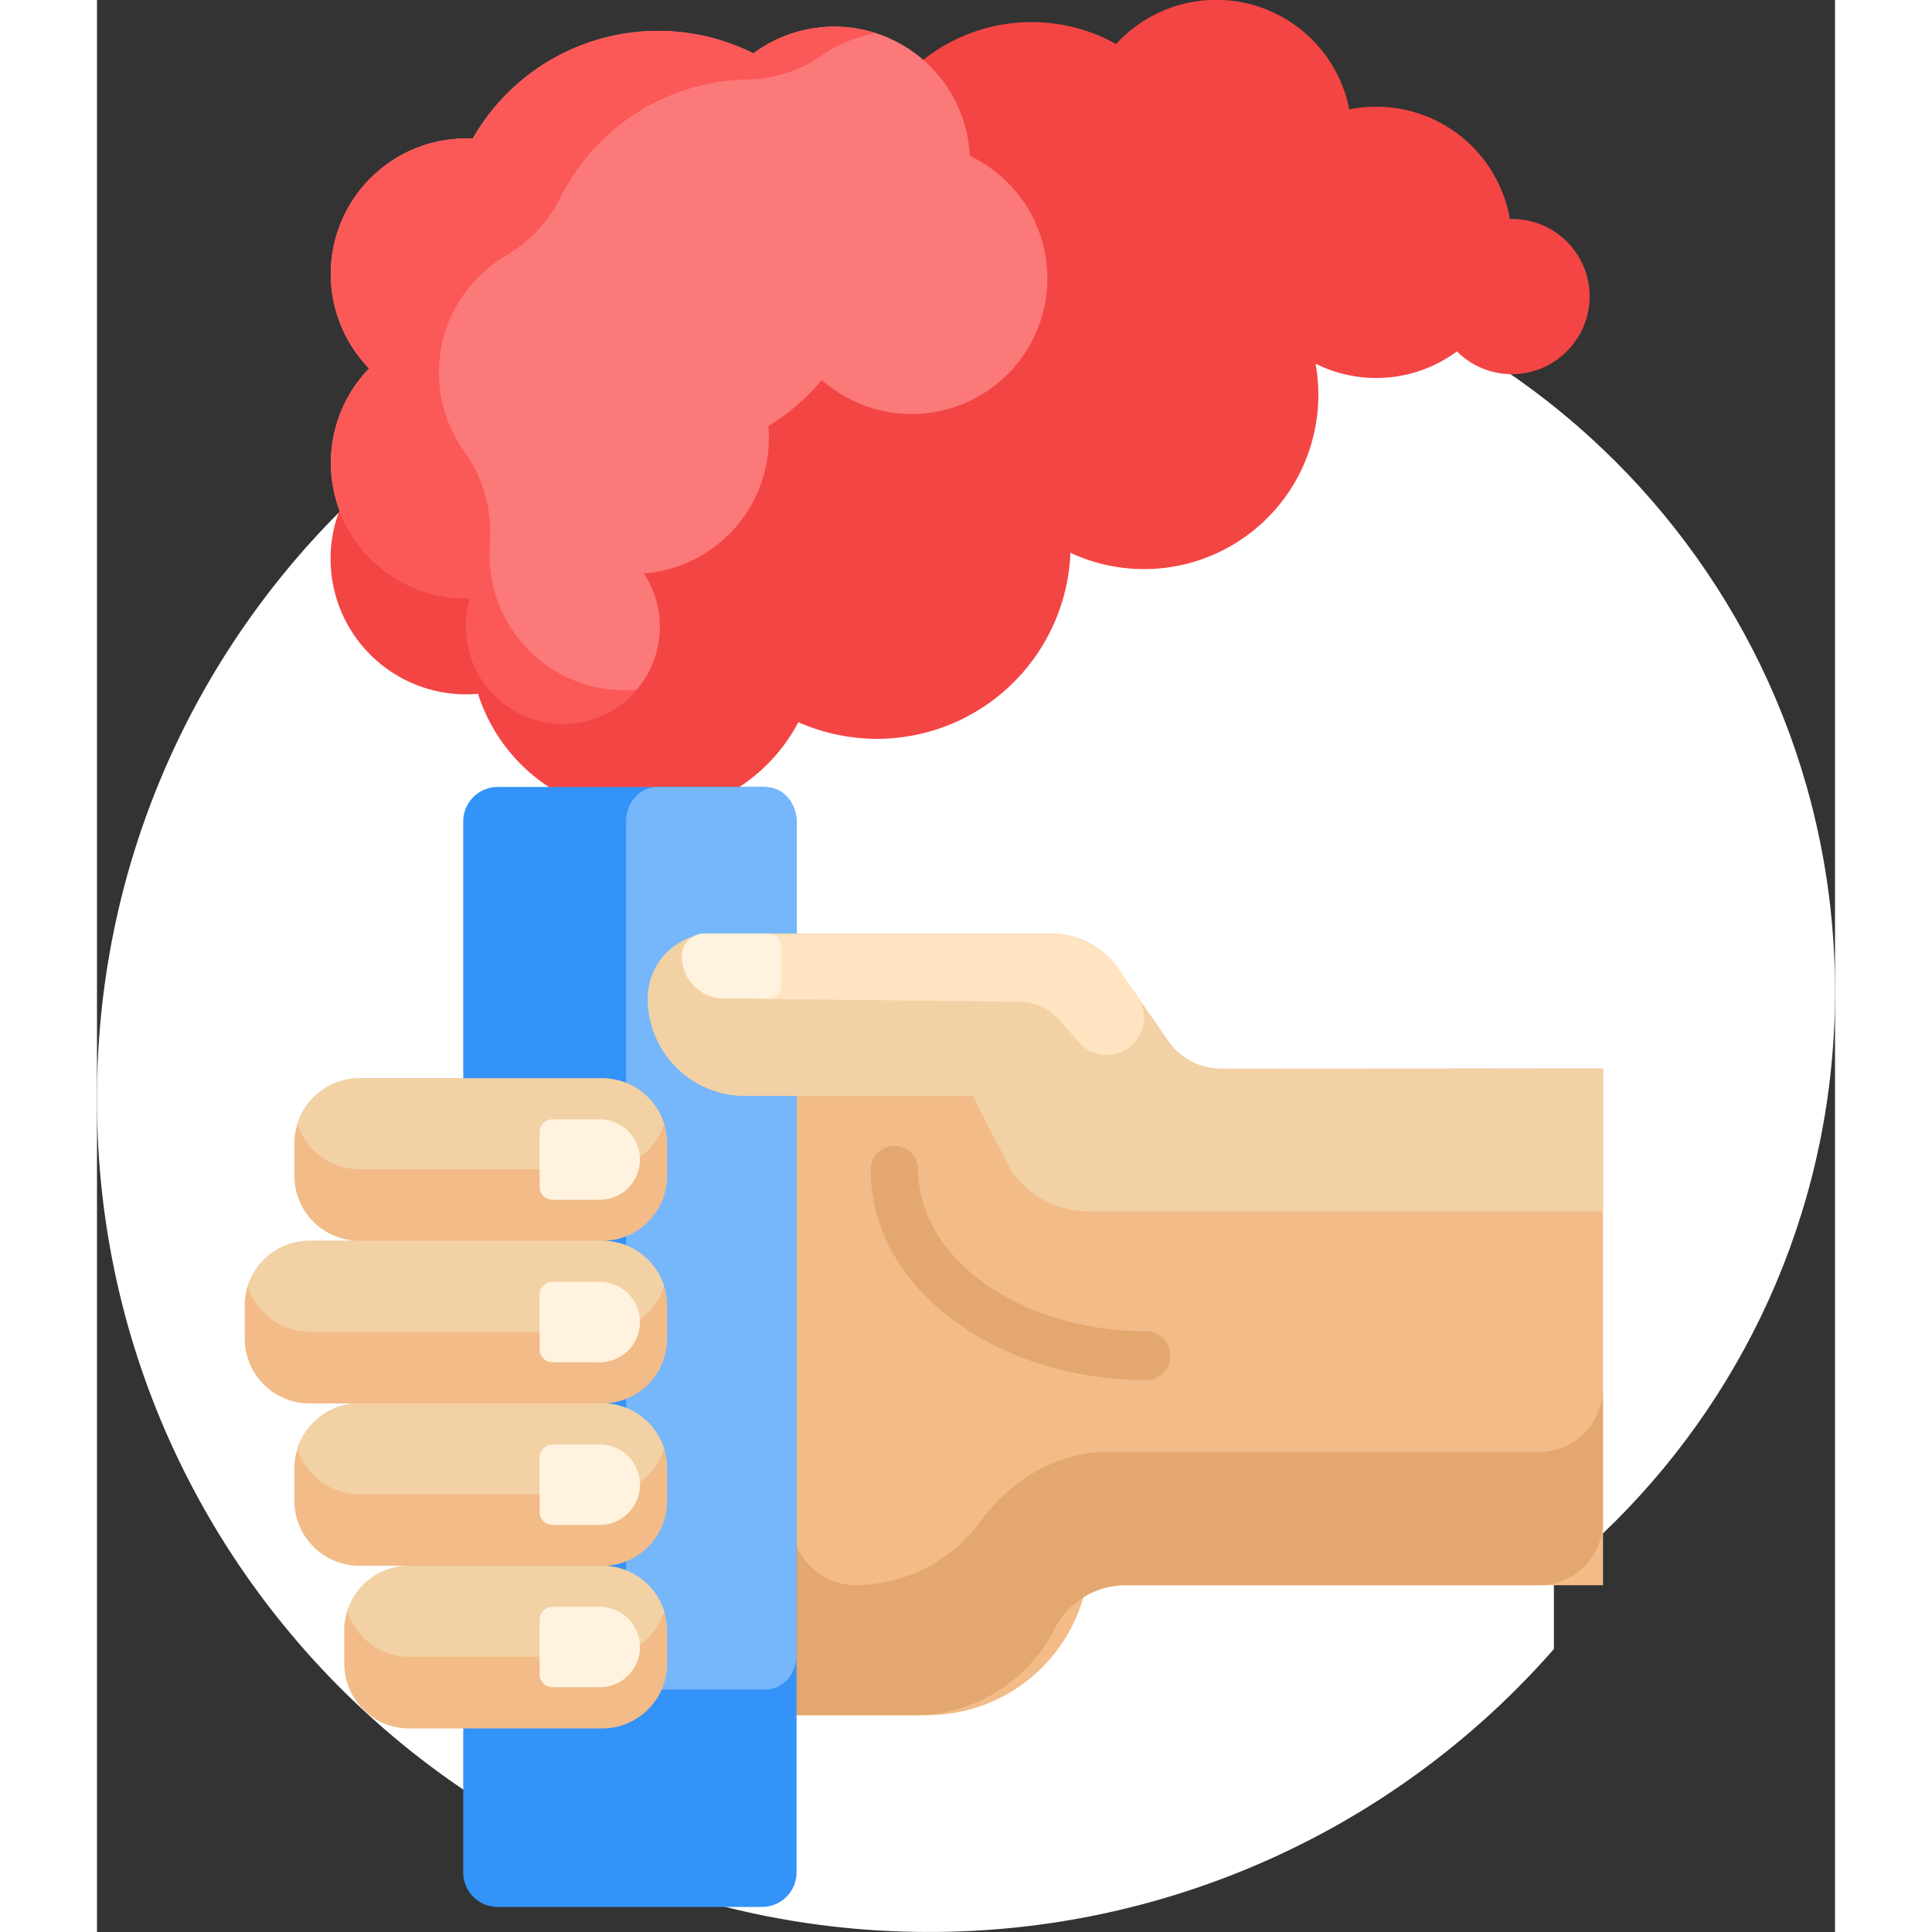 <svg id="Capa_1" width="75" height="75" data-name="Capa 1" xmlns="http://www.w3.org/2000/svg" viewBox="0 0 448.74 498.82"><rect x="0" y="0" width="448.74" height="498.82" fill="#333333" stroke="none"/><defs><style>.cls-1{fill:#fff;}.cls-2{fill:#f44545;}.cls-3{fill:#fc7979;}.cls-4{fill:#fb5858;}.cls-5{fill:#f2bb88;}.cls-6{fill:#e3a76f;}.cls-7{fill:#3493f8;}.cls-8{fill:#76b6fa;}.cls-9{fill:#f2d1a5;}.cls-10{fill:#ffe4c2;}.cls-11{fill:#fff2de;}</style></defs><path class="cls-1" d="M417.38,258.67a76.54,76.54,0,0,0-51.84,72.44V426.4h0a214.22,214.22,0,0,1-161.38,73.05c-118.46,0-214.53-95.91-214.78-214.31-.53-118.35,95-214.72,213.33-215.24h.84C313.64,69.59,404.52,152.11,417.38,258.67Z" transform="translate(10.62 -0.64)"/><path class="cls-1" d="M438.12,256.59C438.12,363.41,351.53,450,244.71,450S51.3,363.41,51.3,256.59,137.89,63.18,244.71,63.18,438.12,149.77,438.12,256.59Z" transform="translate(10.62 -0.64)"/><path class="cls-2" d="M371.59,87.94A20,20,0,0,1,344,94.16a19.66,19.66,0,0,1-3.49-2.8A35,35,0,0,1,304,94.53a45,45,0,0,1-63.29,48.83,50,50,0,0,1-70.24,43.74,45,45,0,0,1-82.71-7.32,35,35,0,1,1,25.45-55.15,45.18,45.18,0,0,1,31-1.43A49.84,49.84,0,0,1,155.44,106a50.41,50.41,0,0,1,8.21-6.65,45.2,45.2,0,0,1,36.44-81A45,45,0,0,1,252.52,12a35,35,0,0,1,60.19,16.89A35,35,0,0,1,354,56.27c.06.31.12.61.17.92a20,20,0,0,1,17.45,30.75Z" transform="translate(10.62 -0.64)"/><path class="cls-3" d="M224.46,97.28a35,35,0,0,1-47.93,1.47c-1.08,1.29-2.21,2.53-3.42,3.74a55.5,55.5,0,0,1-10.4,8.17,35,35,0,0,1-31.76,38l-.42,0a25,25,0,1,1-44.72,6.45A35,35,0,0,1,59.63,95.77,35,35,0,0,1,86.39,36.42a55.08,55.08,0,0,1,72.47-22,35,35,0,0,1,55.85,26.46,35,35,0,0,1,9.79,56.4Z" transform="translate(10.62 -0.64)"/><path class="cls-4" d="M190.46,9.22a35,35,0,0,0-14,5.76,34.17,34.17,0,0,1-18.93,6.17,55,55,0,0,0-47.11,27.92c-.51.9-1,1.81-1.44,2.72a36.54,36.54,0,0,1-14.26,15,35,35,0,0,0-12.1,48c.5.84,1,1.66,1.61,2.45A35.93,35.93,0,0,1,90.83,141a35,35,0,0,0,37.88,37.74c-.42.49-.87,1-1.33,1.44a25,25,0,0,1-41.57-25.06A35,35,0,0,1,59.63,95.77,35,35,0,0,1,86.39,36.42a55.08,55.08,0,0,1,72.47-22A35.07,35.07,0,0,1,190.46,9.22Z" transform="translate(10.62 -0.64)"/><path class="cls-5" d="M378.22,276.53v133.4H244.82a42,42,0,0,1-41.11,33.56H111.42a16.78,16.78,0,0,1-16.78-16.78v-151H211.3l-9.37-12.8,26.61-18.24c3.17-2.17,20.93,1,23.85,5.22l13.5,19.51a16.61,16.61,0,0,0,13.68,7.19Z" transform="translate(10.62 -0.64)"/><path class="cls-6" d="M189.17,302.62a6.11,6.11,0,1,1,12.22,0c0,23,26.5,41.75,59.08,41.75a6.3,6.3,0,0,1,0,12.59c-18.7,0-36.33-5.41-49.67-15.25-14-10.27-21.63-24.16-21.63-39.09Zm172.75,72.91H250.28c-12.9,0-24.92,7.22-32.72,17.8a40.28,40.28,0,0,1-32.47,16.6,16.6,16.6,0,0,1-16.36-16.85V260.31c0-3.86-3.64-7-8.15-7H132.06c-4.5,0-8.15,3.12-8.15,7V409.93H94.64v16.78a16.54,16.54,0,0,0,16.3,16.78h89.63a40.59,40.59,0,0,0,36-22.27,20.72,20.72,0,0,1,18.33-11.29h107a16.54,16.54,0,0,0,16.3-16.78v-34.4A16.54,16.54,0,0,1,361.92,375.53Z" transform="translate(10.62 -0.64)"/><path class="cls-7" d="M170,212.67V484.14a8.9,8.9,0,0,1-9,8.85H92.94a8.9,8.9,0,0,1-9-8.85V212.67a8.9,8.9,0,0,1,9-8.84h68.13A8.9,8.9,0,0,1,170,212.67Z" transform="translate(10.62 -0.64)"/><path class="cls-8" d="M170,212.67V428c0,4.88-3.59,8.84-8,8.84H134c-4.43,0-8-4-8-8.84V212.67c0-4.88,3.59-8.84,8-8.84H162C166.44,203.83,170,207.79,170,212.67Z" transform="translate(10.62 -0.64)"/><path class="cls-5" d="M119.81,321a16.78,16.78,0,0,1,16.78,16.78v8.39A16.78,16.78,0,0,1,119.81,363a16.78,16.78,0,0,1,16.78,16.78v8.39a16.78,16.78,0,0,1-16.78,16.78,16.78,16.78,0,0,1,16.78,16.78v8.39a16.78,16.78,0,0,1-16.78,16.78H70a16.78,16.78,0,0,1-16.78-16.78v-8.39A16.78,16.78,0,0,1,70,404.9H57.13a16.78,16.78,0,0,1-16.78-16.78v-8.39A16.78,16.78,0,0,1,57.13,363H44.3a16.78,16.78,0,0,1-16.78-16.78v-8.39A16.78,16.78,0,0,1,44.3,321H57.13a16.78,16.78,0,0,1-16.78-16.78v-8.39a16.78,16.78,0,0,1,16.78-16.78h62.68a16.78,16.78,0,0,1,16.78,16.78v8.39A16.78,16.78,0,0,1,119.81,321Z" transform="translate(10.62 -0.64)"/><path class="cls-9" d="M378.22,276.53v36.92H245.66a24.9,24.9,0,0,1-20-10.07l-10.21-19.77H156.72a25.16,25.16,0,0,1-25.16-25.17,16.78,16.78,0,0,1,16.77-16.78h87.48A21,21,0,0,1,253.9,252l12,17.33a16.6,16.6,0,0,0,13.69,7.19Z" transform="translate(10.62 -0.64)"/><path class="cls-10" d="M254.4,272a9.58,9.58,0,0,1-11.51-2.28l-4.74-5.45a14.6,14.6,0,0,0-10.85-5l-68.06-.74c-11.11,0-11.32-6.37-14.65-16.36a15.78,15.78,0,0,1,3.74-.42h87.48A21,21,0,0,1,253.9,252l4.1,5.93a9.58,9.58,0,0,1-2.43,13.33,10,10,0,0,1-1.17.69Z" transform="translate(10.62 -0.64)"/><path class="cls-9" d="M135.82,374.69a16.79,16.79,0,0,1-16,11.75H57.13a16.79,16.79,0,0,1-16-11.75,16.78,16.78,0,0,1,16-11.74h62.68A16.78,16.78,0,0,1,135.82,374.69ZM57.13,302.54h62.68a16.78,16.78,0,0,0,16-11.74,16.78,16.78,0,0,0-16-11.75H57.13a16.78,16.78,0,0,0-16,11.75A16.78,16.78,0,0,0,57.13,302.54ZM119.81,404.9H70a16.77,16.77,0,0,0-16,11.74,16.78,16.78,0,0,0,16,11.75h49.84a16.79,16.79,0,0,0,16-11.75A16.78,16.78,0,0,0,119.81,404.9Zm0-83.9H44.3a16.78,16.78,0,0,0-16,11.74,16.78,16.78,0,0,0,16,11.75h75.51a16.78,16.78,0,0,0,16-11.75A16.78,16.78,0,0,0,119.81,321Z" transform="translate(10.62 -0.64)"/><path class="cls-11" d="M107,289.64h11.86a10.39,10.39,0,1,1,0,20.77H107a3.35,3.35,0,0,1-3.35-3.36V293A3.35,3.35,0,0,1,107,289.64Zm-3.35,45.3V349a3.35,3.35,0,0,0,3.35,3.36h11.86a10.39,10.39,0,1,0,0-20.77H107A3.35,3.35,0,0,0,103.66,334.94Zm0,41.95V391a3.35,3.35,0,0,0,3.35,3.36h11.86a10.39,10.39,0,1,0,0-20.77H107A3.35,3.35,0,0,0,103.66,376.89Zm0,41.95V432.9a3.35,3.35,0,0,0,3.35,3.36h11.86a10.39,10.39,0,1,0,0-20.77H107A3.35,3.35,0,0,0,103.66,418.84ZM166,255.08V245a3.35,3.35,0,0,0-3.35-3.35H146.24a5.87,5.87,0,0,0-5.88,5.87,10.92,10.92,0,0,0,10.91,10.91H162.6A3.36,3.36,0,0,0,166,255.08Z" transform="translate(10.62 -0.64)"/></svg>